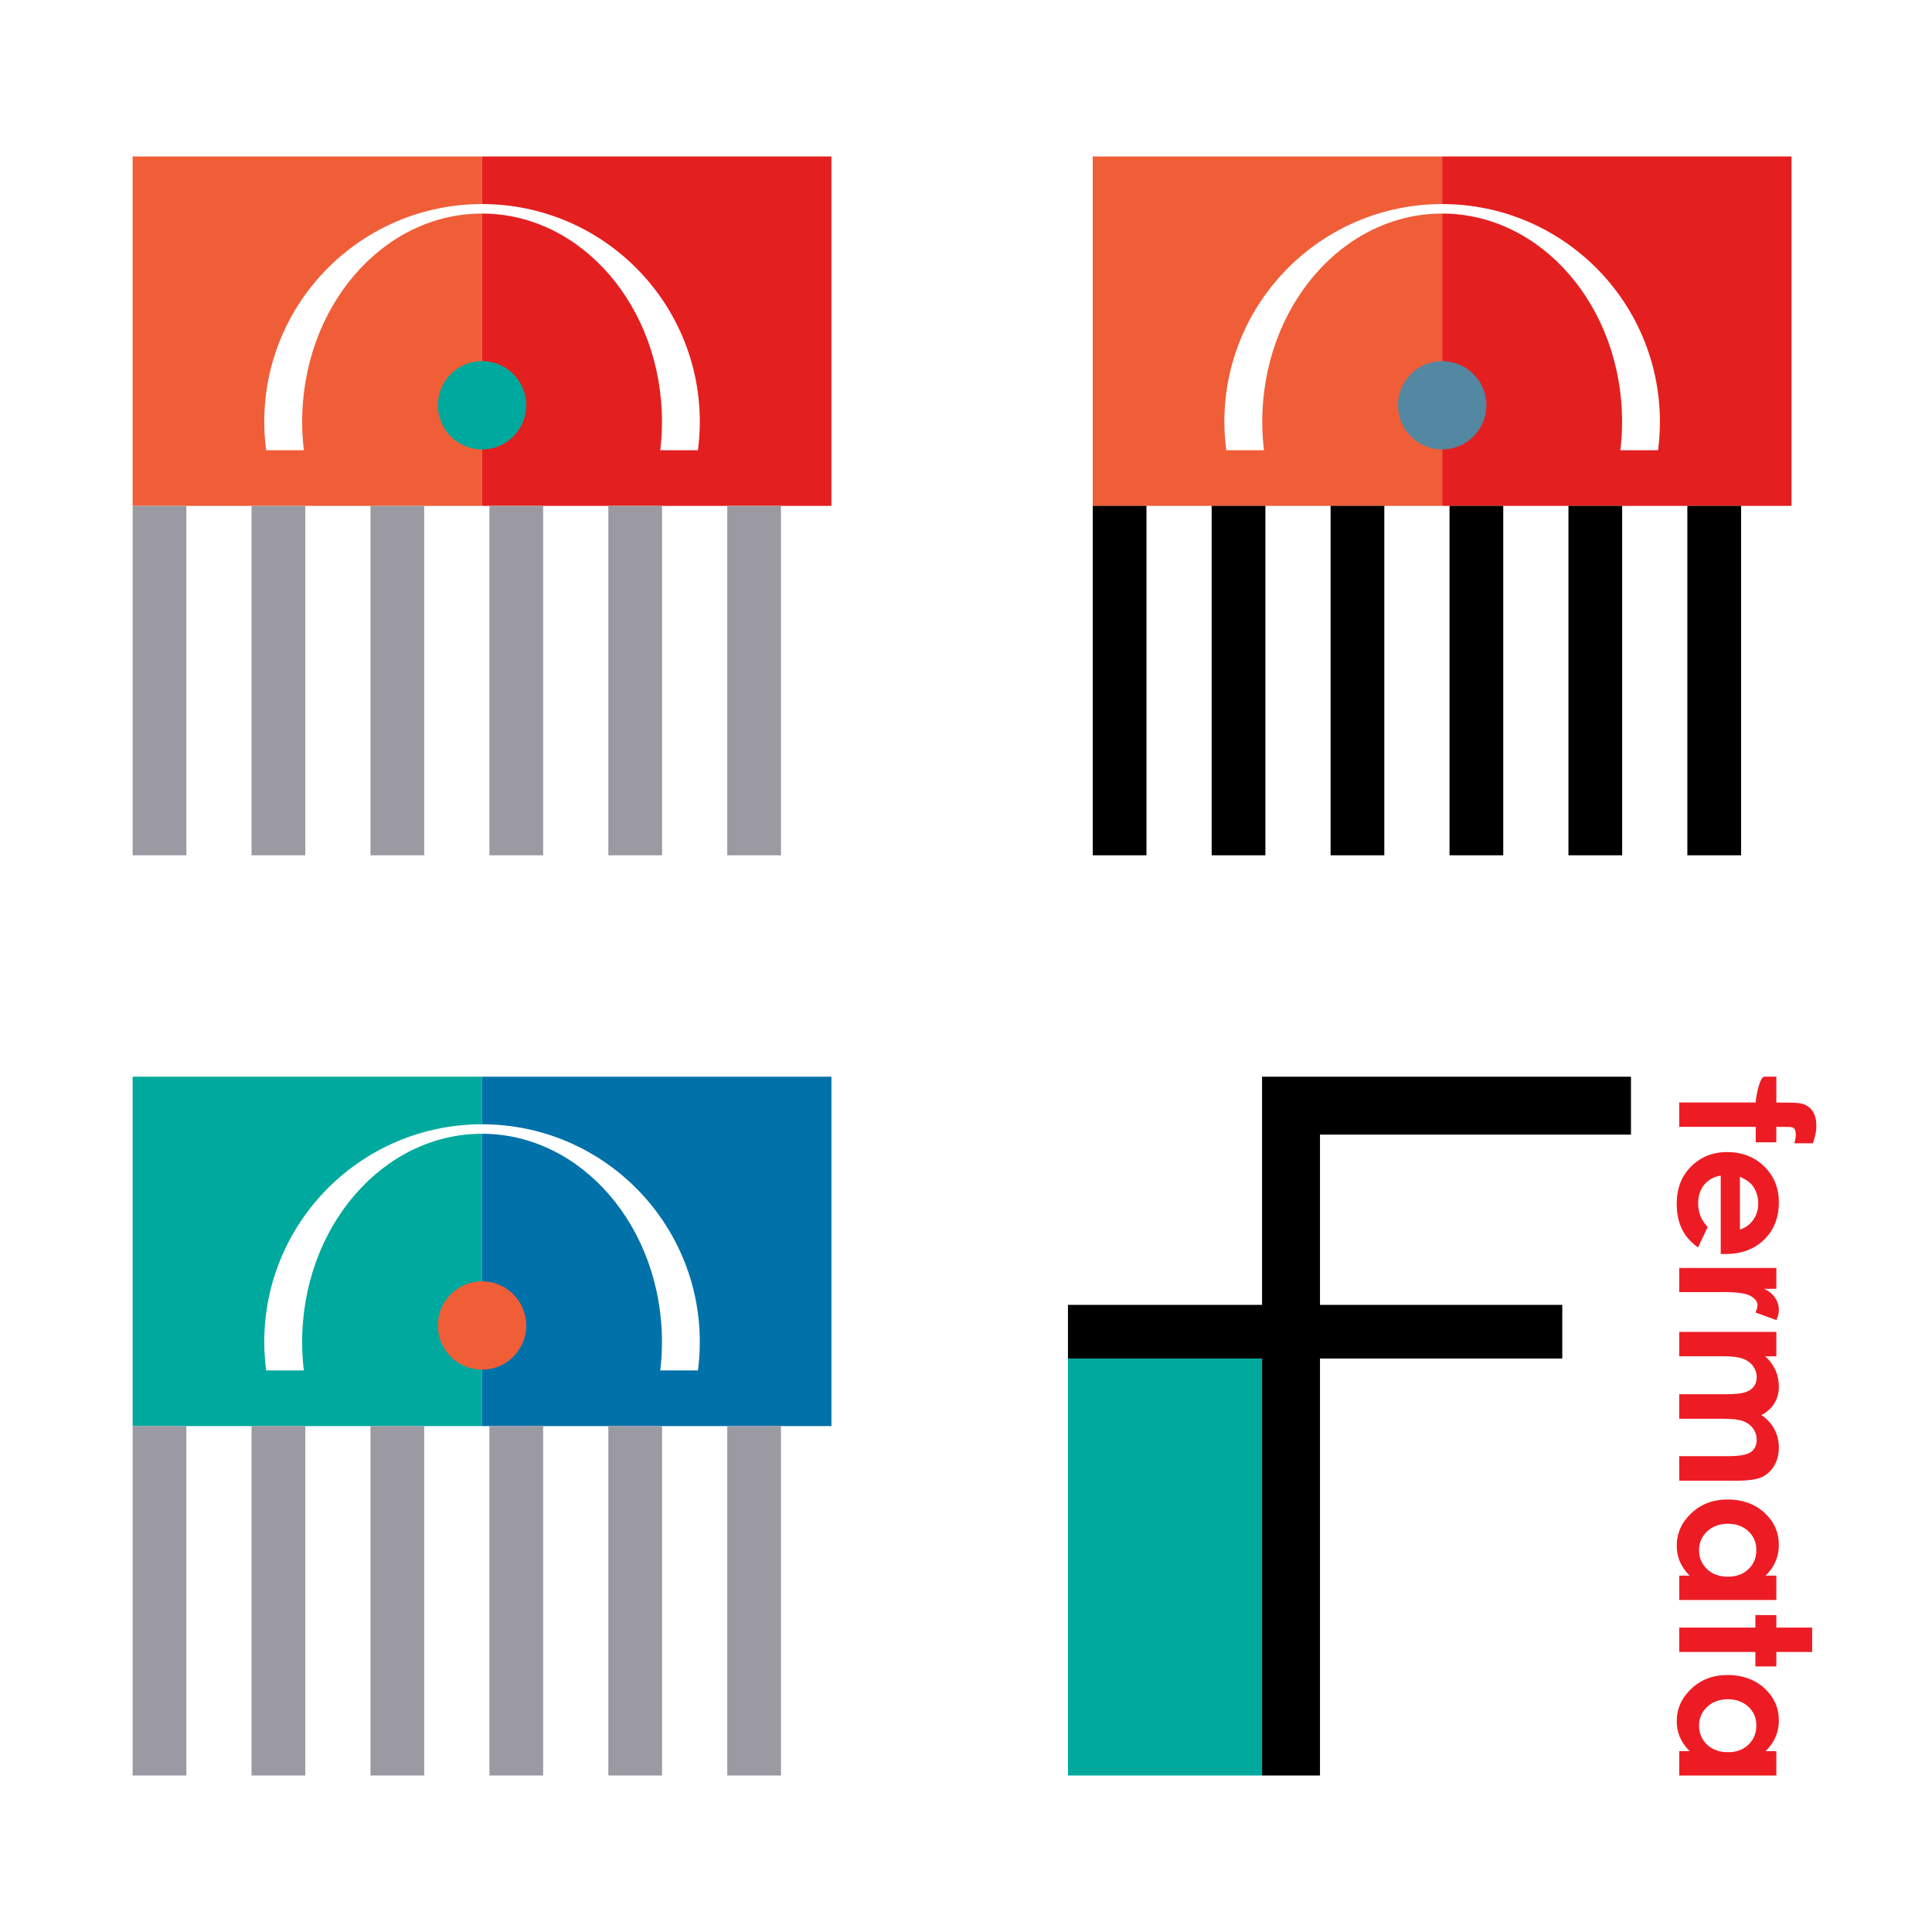 <?xml version="1.0" encoding="UTF-8"?><svg id="_レイヤー_1" xmlns="http://www.w3.org/2000/svg" viewBox="0 0 910.01 910.01"><defs><style>.cls-1{fill:#00a99d;}.cls-2{fill:#0071a9;}.cls-3{fill:#f05e37;}.cls-4{fill:#fff;}.cls-5{fill:#ed1c24;}.cls-6{fill:#e41f1f;}.cls-7{fill:#9b9aa3;}.cls-8{fill:#5487a2;}</style></defs><rect class="cls-4" width="910.01" height="910.01"/><g><g><g><path class="cls-5" d="M836.7,507.15v12.15c6,.03,9.54,.13,10.64,.29,2.52,.31,4.52,1.37,5.99,3.17,1.47,1.81,2.21,4.37,2.21,7.67,0,2.38-.55,5.07-1.64,8.07h-8.75c.48-1.65,.71-3.01,.71-4.08,0-1.35-.28-2.33-.84-2.94-.42-.45-1.29-.67-2.61-.67l-5.72-.04v7.27h-9.71v-7.27h-36.04v-11.48h36.04c0-2.25,1.83-12.15,4.08-12.15h5.64Z"/><path class="cls-5" d="M810.5,590.61v-36.88c-3.25,.53-5.84,1.96-7.76,4.27-1.92,2.31-2.88,5.26-2.88,8.85,0,4.29,1.5,7.97,4.5,11.06l-4.54,9.67c-3.42-2.41-5.95-5.3-7.59-8.66-1.64-3.36-2.46-7.36-2.46-11.98,0-7.18,2.26-13.02,6.79-17.53,4.53-4.51,10.2-6.77,17.01-6.77s12.78,2.25,17.39,6.75c4.61,4.5,6.92,10.14,6.92,16.92,0,7.2-2.31,13.06-6.92,17.58-4.61,4.51-10.7,6.77-18.27,6.77l-2.19-.04Zm9.04-11.48c2.55-.76,4.63-2.25,6.22-4.49,1.6-2.23,2.4-4.82,2.4-7.77,0-3.2-.9-6.01-2.69-8.42-1.12-1.52-3.1-2.92-5.93-4.21v24.89Z"/><path class="cls-5" d="M836.7,597.22v9.84h-5.76c2.27,1.06,4,2.48,5.17,4.25,1.18,1.77,1.77,3.7,1.77,5.8,0,1.49-.39,3.04-1.18,4.67l-9.88-3.57c.67-1.35,1.01-2.45,1.01-3.32,0-1.77-1.09-3.26-3.28-4.48-2.19-1.22-6.48-1.83-12.87-1.83l-2.23,.04h-18.5v-11.39h45.75Z"/><path class="cls-5" d="M836.7,627.36v11.48h-5.26c2.16,1.96,3.77,4.14,4.84,6.54,1.07,2.4,1.6,5.01,1.6,7.85s-.7,5.44-2.1,7.74c-1.4,2.3-3.45,4.15-6.14,5.55,2.69,1.82,4.74,4.06,6.14,6.71,1.4,2.65,2.1,5.55,2.1,8.69s-.76,6.11-2.27,8.58c-1.51,2.47-3.49,4.24-5.93,5.32-2.44,1.08-6.41,1.62-11.9,1.62h-26.83v-11.56h23.21c5.19,0,8.7-.65,10.53-1.93,1.83-1.29,2.75-3.22,2.75-5.8,0-1.96-.56-3.72-1.68-5.28s-2.67-2.71-4.65-3.47c-1.98-.76-5.15-1.14-9.52-1.14h-20.65v-11.56h22.16c4.09,0,7.06-.3,8.89-.91,1.84-.6,3.2-1.51,4.1-2.72s1.35-2.67,1.35-4.38c0-1.91-.57-3.65-1.7-5.21-1.14-1.56-2.73-2.73-4.77-3.5-2.05-.77-5.27-1.16-9.67-1.16h-20.35v-11.48h45.75Z"/><path class="cls-5" d="M836.7,742.15v11.48h-45.75v-11.48h4.84c-2.13-2.24-3.67-4.49-4.6-6.74-.94-2.25-1.41-4.7-1.41-7.33,0-5.91,2.29-11.02,6.87-15.33,4.58-4.31,10.28-6.47,17.09-6.47s12.85,2.09,17.37,6.26c4.51,4.17,6.77,9.24,6.77,15.2,0,2.74-.52,5.32-1.56,7.73-1.04,2.41-2.59,4.63-4.67,6.68h5.05Zm-9.42-12.07c0-3.55-1.25-6.5-3.76-8.84-2.51-2.35-5.73-3.52-9.65-3.52s-7.2,1.19-9.76,3.58c-2.55,2.39-3.83,5.33-3.83,8.82s1.25,6.59,3.76,8.97c2.51,2.37,5.8,3.56,9.86,3.56s7.2-1.19,9.67-3.56c2.47-2.37,3.7-5.38,3.7-9.01Z"/><path class="cls-5" d="M853.56,766.63v11.48h-16.86v6.81h-9.88v-6.81h-35.87v-11.48h35.87v-5.89h9.88v5.89h16.86Z"/><path class="cls-5" d="M836.7,824.82v11.48h-45.75v-11.48h4.84c-2.13-2.24-3.67-4.49-4.6-6.74-.94-2.25-1.41-4.7-1.41-7.33,0-5.91,2.29-11.02,6.87-15.33,4.58-4.31,10.28-6.47,17.09-6.47s12.85,2.09,17.37,6.26c4.51,4.17,6.77,9.24,6.77,15.2,0,2.74-.52,5.32-1.56,7.73-1.04,2.41-2.59,4.63-4.67,6.68h5.05Zm-9.42-12.07c0-3.55-1.25-6.5-3.76-8.84-2.51-2.35-5.73-3.52-9.65-3.52s-7.2,1.19-9.76,3.58c-2.55,2.39-3.83,5.33-3.83,8.82s1.25,6.59,3.76,8.97c2.51,2.37,5.8,3.56,9.86,3.56s7.2-1.19,9.67-3.56c2.47-2.37,3.7-5.38,3.7-9.01Z"/></g><rect class="cls-1" x="503.03" y="639.88" width="91.43" height="196.42"/><polygon points="768.22 534.43 768.22 507.15 594.46 507.15 594.46 525.36 594.46 534.43 594.46 614.62 503.03 614.62 503.03 639.88 594.46 639.88 594.46 836.3 621.74 836.3 621.74 639.88 735.86 639.88 735.86 614.62 621.74 614.62 621.74 534.43 768.22 534.43"/></g><g><rect class="cls-4" x="62.48" y="73.71" width="329.15" height="329.15"/><rect class="cls-3" x="62.48" y="73.71" width="164.57" height="164.57"/><rect class="cls-6" x="227.05" y="73.71" width="164.57" height="164.57"/><polygon class="cls-7" points="342.55 361.08 342.55 374.96 342.55 402.86 367.86 402.86 367.86 238.26 342.55 238.26 342.55 361.08"/><polygon class="cls-7" points="286.54 361.08 286.54 374.96 286.54 402.86 311.84 402.86 311.84 238.26 286.54 238.26 286.54 361.08"/><polygon class="cls-7" points="230.52 361.08 230.52 374.96 230.52 402.86 255.83 402.86 255.83 238.26 230.52 238.26 230.52 361.08"/><polygon class="cls-7" points="174.51 361.08 174.51 374.96 174.51 402.86 199.81 402.86 199.81 238.26 174.51 238.26 174.51 361.08"/><polygon class="cls-7" points="118.49 361.08 118.49 374.96 118.49 402.86 143.8 402.86 143.8 238.26 118.49 238.26 118.49 361.08"/><polygon class="cls-7" points="62.48 361.08 62.48 374.96 62.48 402.86 87.78 402.86 87.78 238.26 62.48 238.26 62.48 361.08"/><g><path class="cls-4" d="M142.32,198.7c0-54.18,37.93-98.11,84.73-98.11s84.75,43.93,84.75,98.11c0,4.54-.29,9-.8,13.37h17.75c.56-4.38,.87-8.83,.87-13.37,0-56.66-45.9-102.58-102.57-102.58s-102.58,45.92-102.58,102.58c0,4.54,.33,9,.91,13.37h17.74c-.52-4.38-.8-8.83-.8-13.37Z"/><path class="cls-1" d="M247.87,190.89c0,11.5-9.33,20.81-20.82,20.81s-20.82-9.31-20.82-20.81,9.31-20.8,20.82-20.8,20.82,9.31,20.82,20.8Z"/></g></g><g><rect class="cls-4" x="62.48" y="507.15" width="329.15" height="329.15"/><rect class="cls-1" x="62.48" y="507.15" width="164.57" height="164.57"/><rect class="cls-2" x="227.05" y="507.15" width="164.57" height="164.57"/><polygon class="cls-7" points="342.55 794.52 342.55 808.4 342.55 836.3 367.86 836.3 367.86 671.7 342.55 671.7 342.55 794.52"/><polygon class="cls-7" points="286.54 794.52 286.54 808.4 286.54 836.3 311.84 836.3 311.84 671.7 286.54 671.7 286.54 794.52"/><polygon class="cls-7" points="230.52 794.52 230.52 808.4 230.52 836.3 255.83 836.3 255.83 671.7 230.52 671.7 230.52 794.52"/><polygon class="cls-7" points="174.51 794.52 174.51 808.4 174.51 836.3 199.81 836.3 199.81 671.7 174.51 671.7 174.51 794.52"/><polygon class="cls-7" points="118.49 794.52 118.49 808.4 118.49 836.3 143.8 836.3 143.8 671.7 118.49 671.7 118.49 794.52"/><polygon class="cls-7" points="62.48 794.52 62.48 808.4 62.48 836.3 87.78 836.3 87.78 671.7 62.48 671.7 62.48 794.52"/><g><path class="cls-4" d="M142.32,632.14c0-54.18,37.93-98.11,84.73-98.11s84.75,43.93,84.75,98.11c0,4.54-.29,9-.8,13.37h17.75c.56-4.38,.87-8.83,.87-13.37,0-56.66-45.9-102.58-102.57-102.58s-102.58,45.92-102.58,102.58c0,4.54,.33,9,.91,13.37h17.74c-.52-4.38-.8-8.83-.8-13.37Z"/><path class="cls-3" d="M247.87,624.33c0,11.5-9.33,20.81-20.82,20.81s-20.82-9.31-20.82-20.81,9.31-20.8,20.82-20.8,20.82,9.31,20.82,20.8Z"/></g></g><g><rect class="cls-4" x="514.71" y="73.71" width="329.15" height="329.15"/><rect class="cls-3" x="514.71" y="73.71" width="164.57" height="164.57"/><rect class="cls-6" x="679.28" y="73.71" width="164.57" height="164.57"/><polygon points="794.78 361.08 794.78 374.96 794.78 402.86 820.09 402.86 820.09 238.26 794.78 238.26 794.78 361.08"/><polygon points="738.77 361.08 738.77 374.96 738.77 402.86 764.07 402.86 764.07 238.26 738.77 238.26 738.77 361.08"/><polygon points="682.75 361.08 682.75 374.96 682.75 402.86 708.06 402.86 708.06 238.26 682.75 238.26 682.75 361.08"/><polygon points="626.74 361.08 626.74 374.96 626.74 402.86 652.04 402.86 652.04 238.26 626.74 238.26 626.74 361.08"/><polygon points="570.72 361.08 570.72 374.96 570.72 402.86 596.03 402.86 596.03 238.26 570.72 238.26 570.72 361.08"/><polygon points="514.71 361.08 514.71 374.96 514.71 402.86 540.01 402.86 540.01 238.26 514.71 238.26 514.71 361.08"/><g><path class="cls-4" d="M594.55,198.7c0-54.18,37.93-98.11,84.73-98.11s84.75,43.93,84.75,98.11c0,4.54-.29,9-.8,13.37h17.75c.56-4.38,.87-8.83,.87-13.37,0-56.66-45.9-102.58-102.57-102.58s-102.58,45.92-102.58,102.58c0,4.54,.33,9,.91,13.37h17.74c-.52-4.38-.8-8.83-.8-13.37Z"/><path class="cls-8" d="M700.11,190.89c0,11.5-9.33,20.81-20.82,20.81s-20.82-9.31-20.82-20.81,9.31-20.8,20.82-20.8,20.82,9.31,20.82,20.8Z"/></g></g></g></svg>